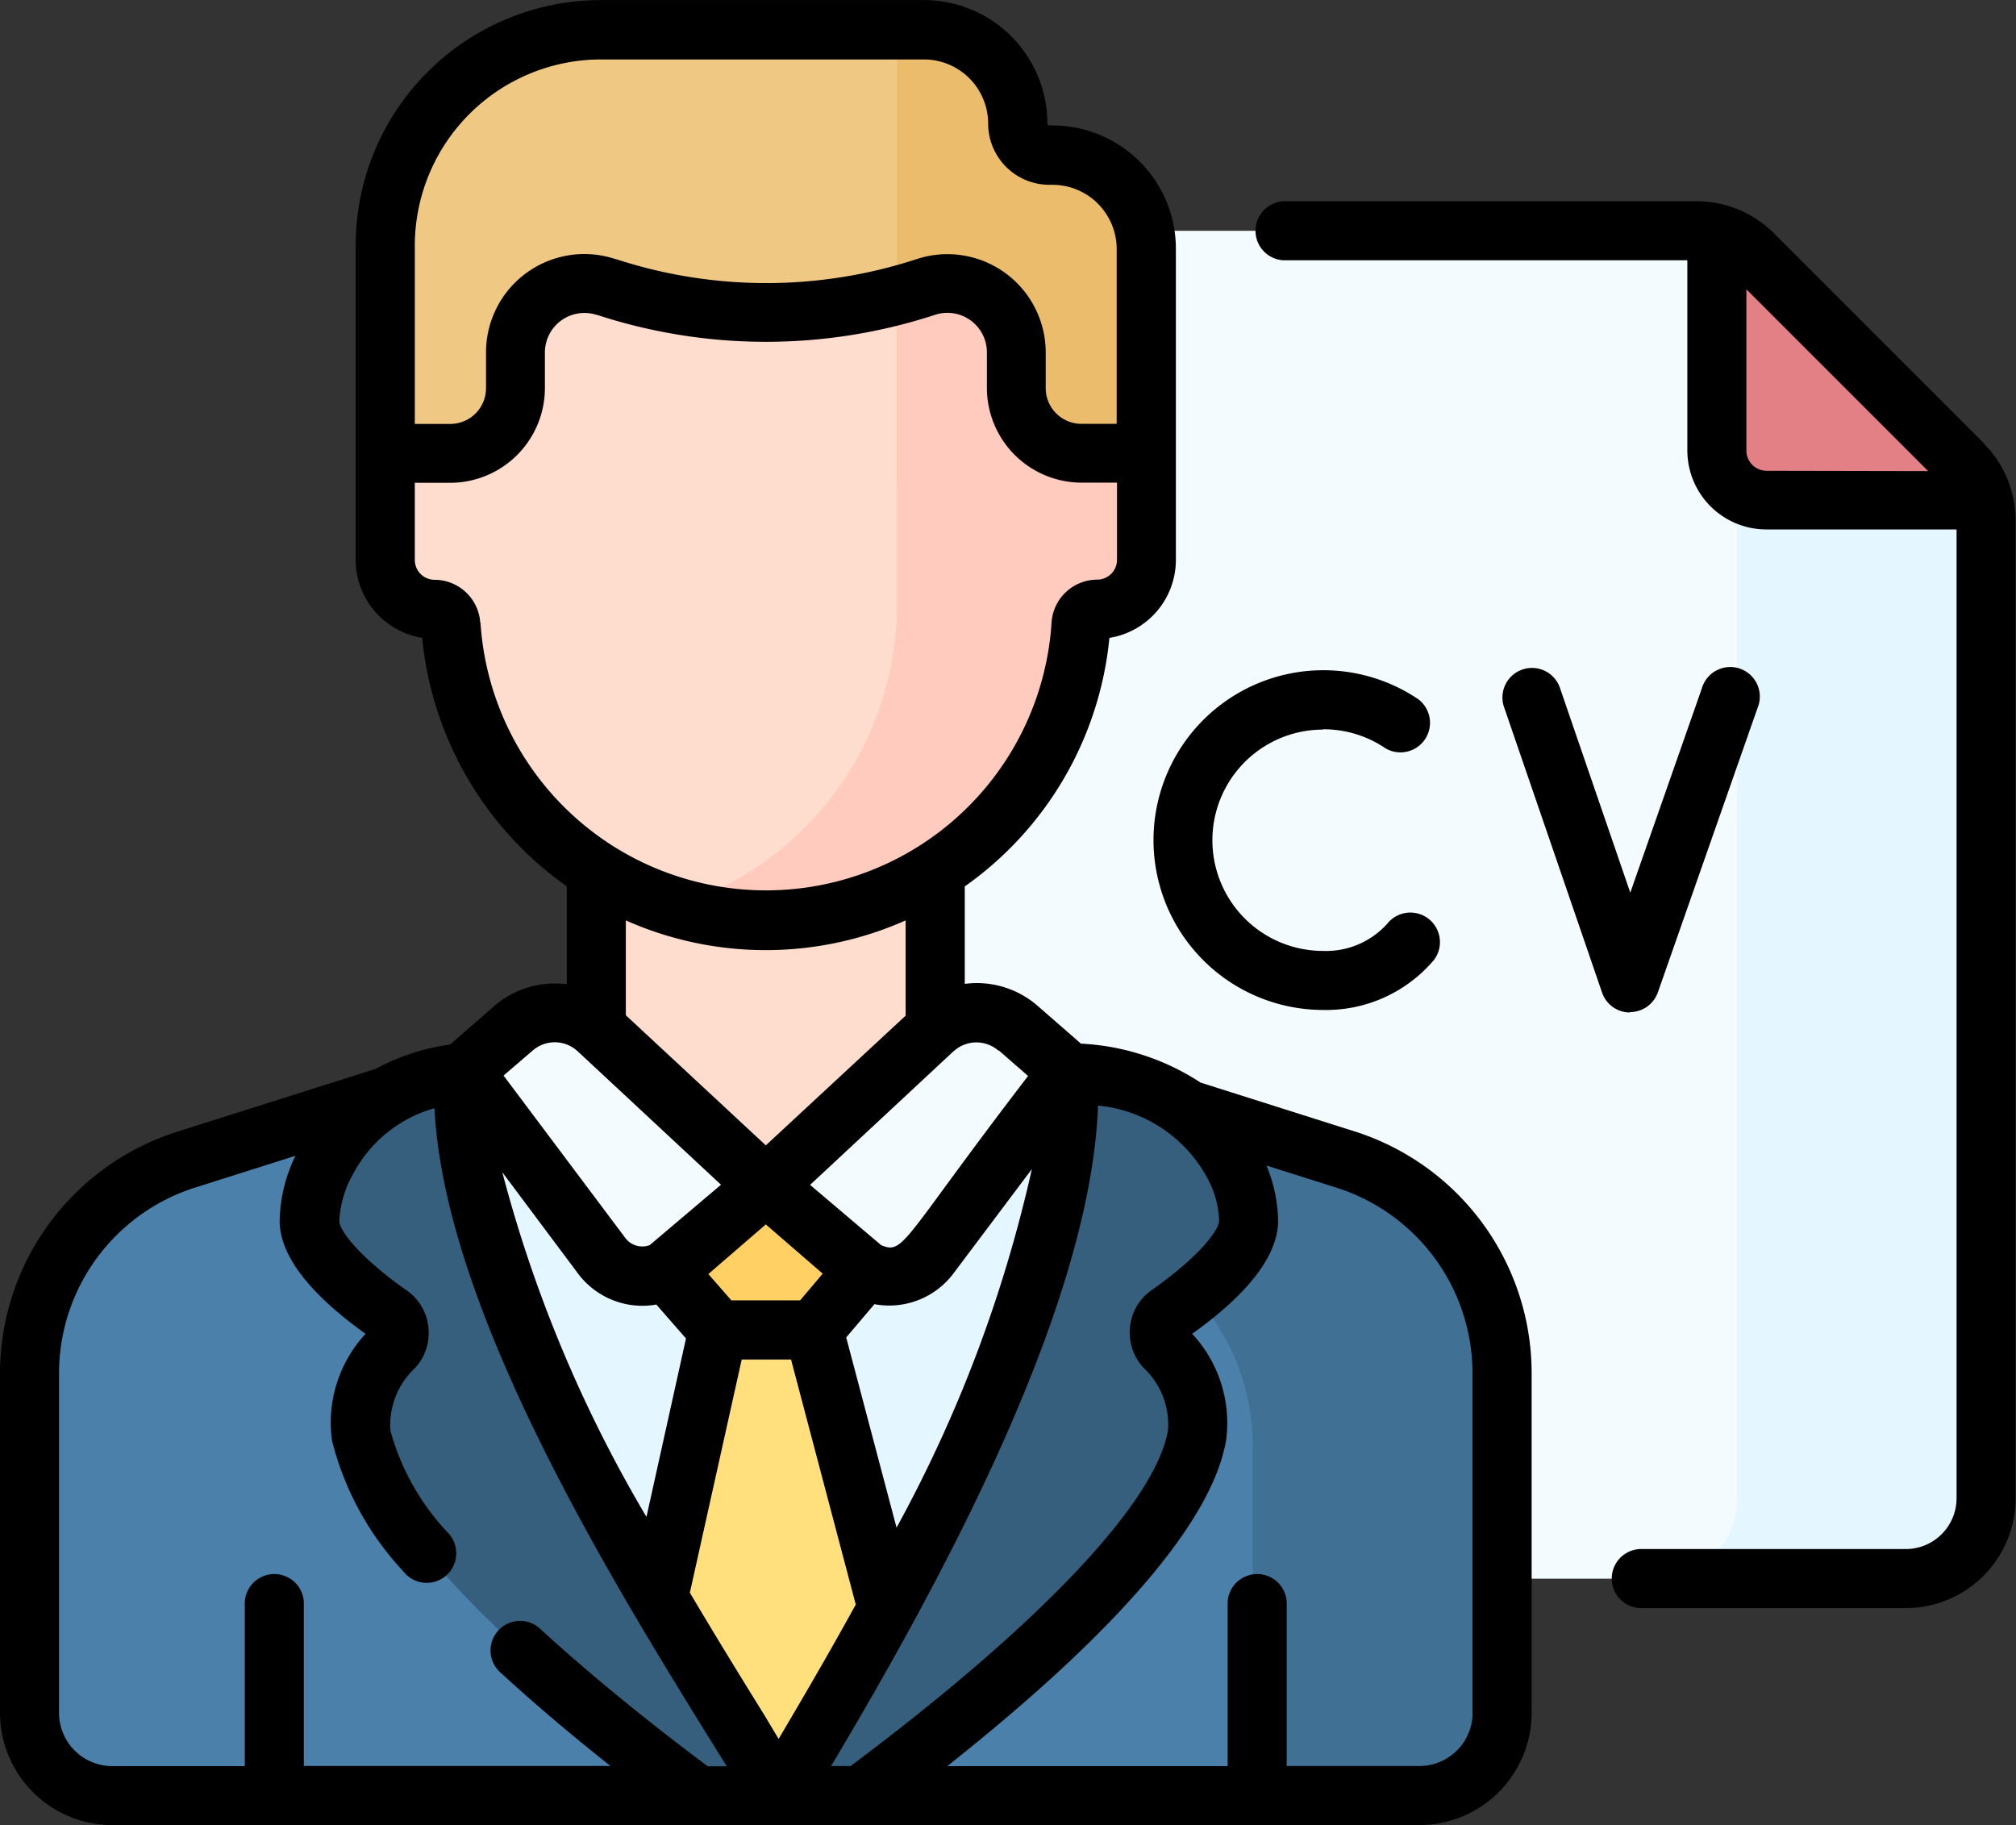 <svg xmlns="http://www.w3.org/2000/svg" width="25.506" height="23.09" viewBox="0 0 25.506 23.09">
  <rect x="0" y="0" width="25.506" height="23.09" fill="#333333" stroke="none"/>
  <g id="cv" transform="translate(0 -24.248)">
    <g id="Group_32709" data-name="Group 32709" transform="translate(0.374 24.622)">
      <g id="Group_32688" data-name="Group 32688" transform="translate(11.345 2.546)">
        <g id="Group_32686" data-name="Group 32686">
          <g id="Group_32685" data-name="Group 32685">
            <path id="Path_585006" data-name="Path 585006" d="M244.985,82.848h-8.729a1.016,1.016,0,0,0-1.016,1.016v15.02a1.016,1.016,0,0,0,1.016,1.016h11.382a1.016,1.016,0,0,0,1.016-1.016V86.516a1.016,1.016,0,0,0-.3-.718L245.7,83.145A1.016,1.016,0,0,0,244.985,82.848Z" transform="translate(-235.24 -82.848)" fill="#f4fbff"/>
          </g>
        </g>
        <g id="Group_32687" data-name="Group 32687" transform="translate(9.243 0.141)">
          <path id="Path_585007" data-name="Path 585007" d="M424.656,88.486,422,85.834a1.013,1.013,0,0,0-.2-.157v15.894a1.016,1.016,0,0,1-1.016,1.016h3.155a1.016,1.016,0,0,0,1.016-1.016V89.2A1.016,1.016,0,0,0,424.656,88.486Z" transform="translate(-420.783 -85.677)" fill="#e4f6ff"/>
        </g>
        <path id="Path_585008" data-name="Path 585008" d="M439.167,86.461l-2.653-2.653a1.014,1.014,0,0,0-.459-.263V86.29a.63.63,0,0,0,.63.63h2.745A1.015,1.015,0,0,0,439.167,86.461Z" transform="translate(-426.051 -83.51)" fill="#e28086"/>
      </g>
      <g id="Group_32708" data-name="Group 32708" transform="translate(0 0)">
        <g id="Group_32706" data-name="Group 32706">
          <path id="Path_585009" data-name="Path 585009" d="M105.845,32.935a1.186,1.186,0,0,0-1.186-1.186h-4.086a2.729,2.729,0,0,0-2.729,2.729v3.03h9.628V34.521a1.186,1.186,0,0,0-1.186-1.186h-.04A.4.4,0,0,1,105.845,32.935Z" transform="translate(-93.342 -31.749)" fill="#efc984"/>
          <path id="Path_585010" data-name="Path 585010" d="M20.64,293.838l-3.824-.134-3.826.134-3.5,1.108A2.849,2.849,0,0,0,7.5,297.663v4.287A1.046,1.046,0,0,0,8.546,303H25.084a1.046,1.046,0,0,0,1.046-1.046v-4.287a2.849,2.849,0,0,0-1.989-2.716Z" transform="translate(-7.5 -280.654)" fill="#4a80aa"/>
          <path id="Path_585011" data-name="Path 585011" d="M214.045,295.375l-3.5-1.108-3.184-.112.029,1.025,3.5,1.108A2.849,2.849,0,0,1,212.88,299v4.288a1.05,1.05,0,0,1-.009.133h2.118a1.046,1.046,0,0,0,1.046-1.046v-4.287A2.849,2.849,0,0,0,214.045,295.375Z" transform="translate(-197.404 -281.083)" fill="#407093"/>
          <g id="Group_32689" data-name="Group 32689" transform="translate(5.484 13.05)">
            <path id="Path_585012" data-name="Path 585012" d="M125.238,293.838l-3.824-.134-3.826.134c-.162,2.816,2.842,7.251,3.991,9.159C122.727,301.089,125.4,296.655,125.238,293.838Z" transform="translate(-117.581 -293.704)" fill="#e4f6ff"/>
          </g>
          <path id="Path_585013" data-name="Path 585013" d="M165.563,366.576l-1.187-4.485h-1.212l-1.006,4.524,1.777,1.362Z" transform="translate(-154.454 -345.635)" fill="#ffe07d"/>
          <g id="Group_32694" data-name="Group 32694" transform="translate(4.501)">
            <g id="Group_32693" data-name="Group 32693" transform="translate(2.671 10.268)">
              <g id="Group_32692" data-name="Group 32692">
                <g id="Group_32691" data-name="Group 32691">
                  <g id="Group_32690" data-name="Group 32690">
                    <path id="Path_585014" data-name="Path 585014" d="M155.738,240.582v-2.706h-4.287v2.706c0,1.184,2.143,2.474,2.143,2.474S155.738,241.766,155.738,240.582Z" transform="translate(-151.451 -237.876)" fill="#ffddce"/>
                  </g>
                </g>
              </g>
            </g>
            <path id="Path_585015" data-name="Path 585015" d="M107.471,98.4h-.819a.825.825,0,0,1-.825-.825v-.452a.871.871,0,0,0-1.144-.827,6.452,6.452,0,0,1-4.048,0h0a.871.871,0,0,0-1.144.827v.452a.825.825,0,0,1-.825.825h-.819v1.349a.624.624,0,0,0,.624.624.205.205,0,0,1,.2.194,3.994,3.994,0,0,0,7.971,0,.205.205,0,0,1,.2-.194.624.624,0,0,0,.624-.624V98.4Z" transform="translate(-97.843 -93.034)" fill="#ffddce"/>
            <path id="Path_585016" data-name="Path 585016" d="M229.752,33.334h-.04a.4.4,0,0,1-.4-.4,1.186,1.186,0,0,0-1.186-1.186h-.343v5.759h3.155V34.52A1.186,1.186,0,0,0,229.752,33.334Z" transform="translate(-221.31 -31.748)" fill="#eabc6b"/>
            <path id="Path_585017" data-name="Path 585017" d="M176.222,98.4a.825.825,0,0,1-.825-.825v-.452a.871.871,0,0,0-1.144-.827c-.121.04-.243.075-.366.108v3.97a4,4,0,0,1-2.826,3.76,4,4,0,0,0,5.152-3.566.205.205,0,0,1,.2-.194.624.624,0,0,0,.624-.624V98.4Z" transform="translate(-167.414 -93.037)" fill="#ffcbbe"/>
          </g>
          <g id="Group_32699" data-name="Group 32699" transform="translate(5.49 12.438)">
            <g id="Group_32698" data-name="Group 32698">
              <g id="Group_32697" data-name="Group 32697">
                <g id="Group_32696" data-name="Group 32696">
                  <g id="Group_32695" data-name="Group 32695">
                    <path id="Path_585018" data-name="Path 585018" d="M121.532,283.61l-1.141.987a.643.643,0,0,1-.935-.1l-1.748-2.331.631-.55a.8.8,0,0,1,1.071.018Z" transform="translate(-117.708 -281.419)" fill="#f4fbff"/>
                  </g>
                </g>
              </g>
            </g>
          </g>
          <g id="Group_32705" data-name="Group 32705" transform="translate(9.316 12.438)">
            <g id="Group_32704" data-name="Group 32704">
              <g id="Group_32703" data-name="Group 32703">
                <g id="Group_32702" data-name="Group 32702">
                  <g id="Group_32701" data-name="Group 32701">
                    <g id="Group_32700" data-name="Group 32700">
                      <path id="Path_585019" data-name="Path 585019" d="M194.508,283.61l1.141.987a.643.643,0,0,0,.935-.1l1.748-2.331-.631-.55a.8.8,0,0,0-1.071.018Z" transform="translate(-194.508 -281.419)" fill="#f4fbff"/>
                    </g>
                  </g>
                </g>
              </g>
            </g>
          </g>
        </g>
        <g id="Group_32707" data-name="Group 32707" transform="translate(3.539 13.184)">
          <path id="Path_585020" data-name="Path 585020" d="M80.495,296.4l-.279.052a2.063,2.063,0,0,0-1.447,1.05,1.707,1.707,0,0,0-.225.786c0,.409.633.916,1.018,1.186a.284.284,0,0,1,.041.416A1.344,1.344,0,0,0,79.2,301c.237,1.378,2.714,3.409,4.259,4.556h1.031C83.337,303.653,80.333,299.218,80.495,296.4Z" transform="translate(-78.544 -296.402)" fill="#365e7d"/>
          <path id="Path_585021" data-name="Path 585021" d="M198.854,305.56c1.544-1.147,4.022-3.178,4.259-4.556a1.344,1.344,0,0,0-.406-1.112.284.284,0,0,1,.041-.416c.384-.27,1.018-.777,1.018-1.186a1.567,1.567,0,0,0-.147-.626,2.052,2.052,0,0,0-1.6-1.187l-.536-.075c.162,2.816-2.51,7.251-3.659,9.158Z" transform="translate(-191.881 -296.402)" fill="#365e7d"/>
        </g>
      </g>
      <path id="Path_585022" data-name="Path 585022" d="M169.074,326.477l.661.757h1.212l.647-.763-1.252-1.064Z" transform="translate(-161.025 -310.777)" fill="#ffd064"/>
    </g>
    <g id="Group_32710" data-name="Group 32710" transform="translate(0 24.248)">
      <path id="Path_585023" data-name="Path 585023" d="M295.086,195.21a1.394,1.394,0,0,1,.784.239.374.374,0,0,0,.418-.619,2.149,2.149,0,1,0-1.2,3.931,1.786,1.786,0,0,0,1.4-.635.374.374,0,0,0-.572-.48,1.039,1.039,0,0,1-.833.368,1.4,1.4,0,0,1,0-2.8Z" transform="translate(-278.344 -185.984)"/>
      <path id="Path_585024" data-name="Path 585024" d="M383.256,198.308a.374.374,0,0,0,.353-.25l1.262-3.6a.374.374,0,1,0-.705-.247l-.906,2.586-.886-2.579a.374.374,0,1,0-.707.243l1.236,3.6a.373.373,0,0,0,.352.252Z" transform="translate(-362.634 -185.504)"/>
      <path id="Path_585025" data-name="Path 585025" d="M17.128,38.558l-1.938-.614a3.041,3.041,0,0,0-1.514-.493l-.547-.477a1.17,1.17,0,0,0-.923-.279V35.462a4.363,4.363,0,0,0,1.83-3.144,1,1,0,0,0,.841-.986V27.394a1.561,1.561,0,0,0-1.559-1.559h-.04a.027.027,0,0,1-.027-.027,1.561,1.561,0,0,0-1.559-1.559H7.6a3.106,3.106,0,0,0-3.1,3.1v3.982a1,1,0,0,0,.841.986,4.363,4.363,0,0,0,1.83,3.144V36.7a1.17,1.17,0,0,0-.922.279l-.554.483a2.77,2.77,0,0,0-.939.307l-2.506.794A3.211,3.211,0,0,0,0,41.63v4.287a1.422,1.422,0,0,0,1.42,1.42H17.958a1.422,1.422,0,0,0,1.42-1.42V41.63A3.211,3.211,0,0,0,17.128,38.558Zm-4.49-1.02.369.322c-1.594,2.077-1.565,2.263-1.858,2.141l-.9-.763,1.81-1.686.016-.013,0,0a.425.425,0,0,1,.556,0Zm.417,1.5a17.275,17.275,0,0,1-1.712,4.536l-.637-2.406.357-.421a1.016,1.016,0,0,0,1-.389Zm-3.366.7.72.623-.286.338H9.253l-.291-.333Zm0-1L7.918,37.092v-1.2a4.354,4.354,0,0,0,3.54,0v1.205ZM5.248,27.351A2.358,2.358,0,0,1,7.6,25H11.69a.813.813,0,0,1,.812.812.775.775,0,0,0,.774.774h.04a.813.813,0,0,1,.812.812V29.61h-.446a.452.452,0,0,1-.452-.452v-.452A1.244,1.244,0,0,0,11.6,27.525a6.116,6.116,0,0,1-3.81,0l-.006,0a1.244,1.244,0,0,0-1.635,1.182v.452a.452.452,0,0,1-.452.452H5.248Zm.828,4.776a.58.58,0,0,0-.577-.544.251.251,0,0,1-.251-.251v-.976h.446a1.2,1.2,0,0,0,1.2-1.2v-.452a.5.5,0,0,1,.649-.474l.006,0a6.871,6.871,0,0,0,4.283,0,.5.5,0,0,1,.654.472v.452a1.2,1.2,0,0,0,1.2,1.2h.446v.976a.251.251,0,0,1-.251.251.58.58,0,0,0-.577.544,3.62,3.62,0,0,1-7.225,0Zm.665,5.41a.425.425,0,0,1,.555,0l0,0,.015.013,1.811,1.686L8.22,40a.268.268,0,0,1-.309-.091l-1.54-2.054Zm.573,2.824a1.017,1.017,0,0,0,.99.391l.375.429-.5,2.257a16.973,16.973,0,0,1-1.824-4.36Zm1.635,6.229c-.8-.6-1.506-1.178-2.1-1.722a.374.374,0,1,0-.505.55c.41.377.872.769,1.379,1.171H3.844V44.516a.374.374,0,0,0-.747,0v2.075H1.42a.674.674,0,0,1-.673-.673V41.63a2.466,2.466,0,0,1,1.728-2.36l1.263-.4a1.961,1.961,0,0,0-.2.823c0,.607.737,1.178,1.087,1.429A1.654,1.654,0,0,0,4.2,42.471a3.763,3.763,0,0,0,.9,1.653.374.374,0,1,0,.577-.475,3.045,3.045,0,0,1-.737-1.3.983.983,0,0,1,.312-.795.654.654,0,0,0,.168-.514.645.645,0,0,0-.268-.462c-.626-.439-.859-.773-.859-.88a1.33,1.33,0,0,1,.181-.61,1.676,1.676,0,0,1,1.023-.82c.127,2.568,2.264,6.015,3.573,8.125l.125.2H8.948Zm.749-.6c-.282-.455-.619-1-.97-1.593l.656-2.95h.624l.819,3.1c-.35.636-.689,1.215-.976,1.7L9.7,45.995Zm.817.6c1.324-2.222,3.284-5.77,3.377-8.355a1.759,1.759,0,0,1,1.417.983,1.2,1.2,0,0,1,.115.475c0,.107-.233.441-.859.88a.646.646,0,0,0-.268.462.654.654,0,0,0,.168.514.983.983,0,0,1,.312.795c-.156.908-1.618,2.453-4.015,4.246h-.246Zm8.116-.673a.674.674,0,0,1-.673.673H16.279V44.516a.374.374,0,0,0-.747,0v2.075H11.985c1.123-.892,3.285-2.71,3.527-4.12a1.654,1.654,0,0,0-.429-1.349c.35-.251,1.087-.821,1.087-1.429a1.885,1.885,0,0,0-.147-.7l.879.278a2.466,2.466,0,0,1,1.728,2.36v4.287Z" transform="translate(0 -24.248)"/>
      <path id="Path_585026" data-name="Path 585026" d="M327.732,78.408l-2.653-2.653a1.38,1.38,0,0,0-.982-.407h-5.224a.374.374,0,0,0,0,.747h5.109V78.5a1,1,0,0,0,1,1h2.406V91.757a.643.643,0,0,1-.642.642h-3.366a.374.374,0,0,0,0,.747h3.366a1.391,1.391,0,0,0,1.389-1.389V79.39a1.381,1.381,0,0,0-.407-.982Zm-2.747.35a.256.256,0,0,1-.256-.256v-2.04l2.3,2.3Z" transform="translate(-302.634 -72.802)"/>
    </g>
  </g>
</svg>

